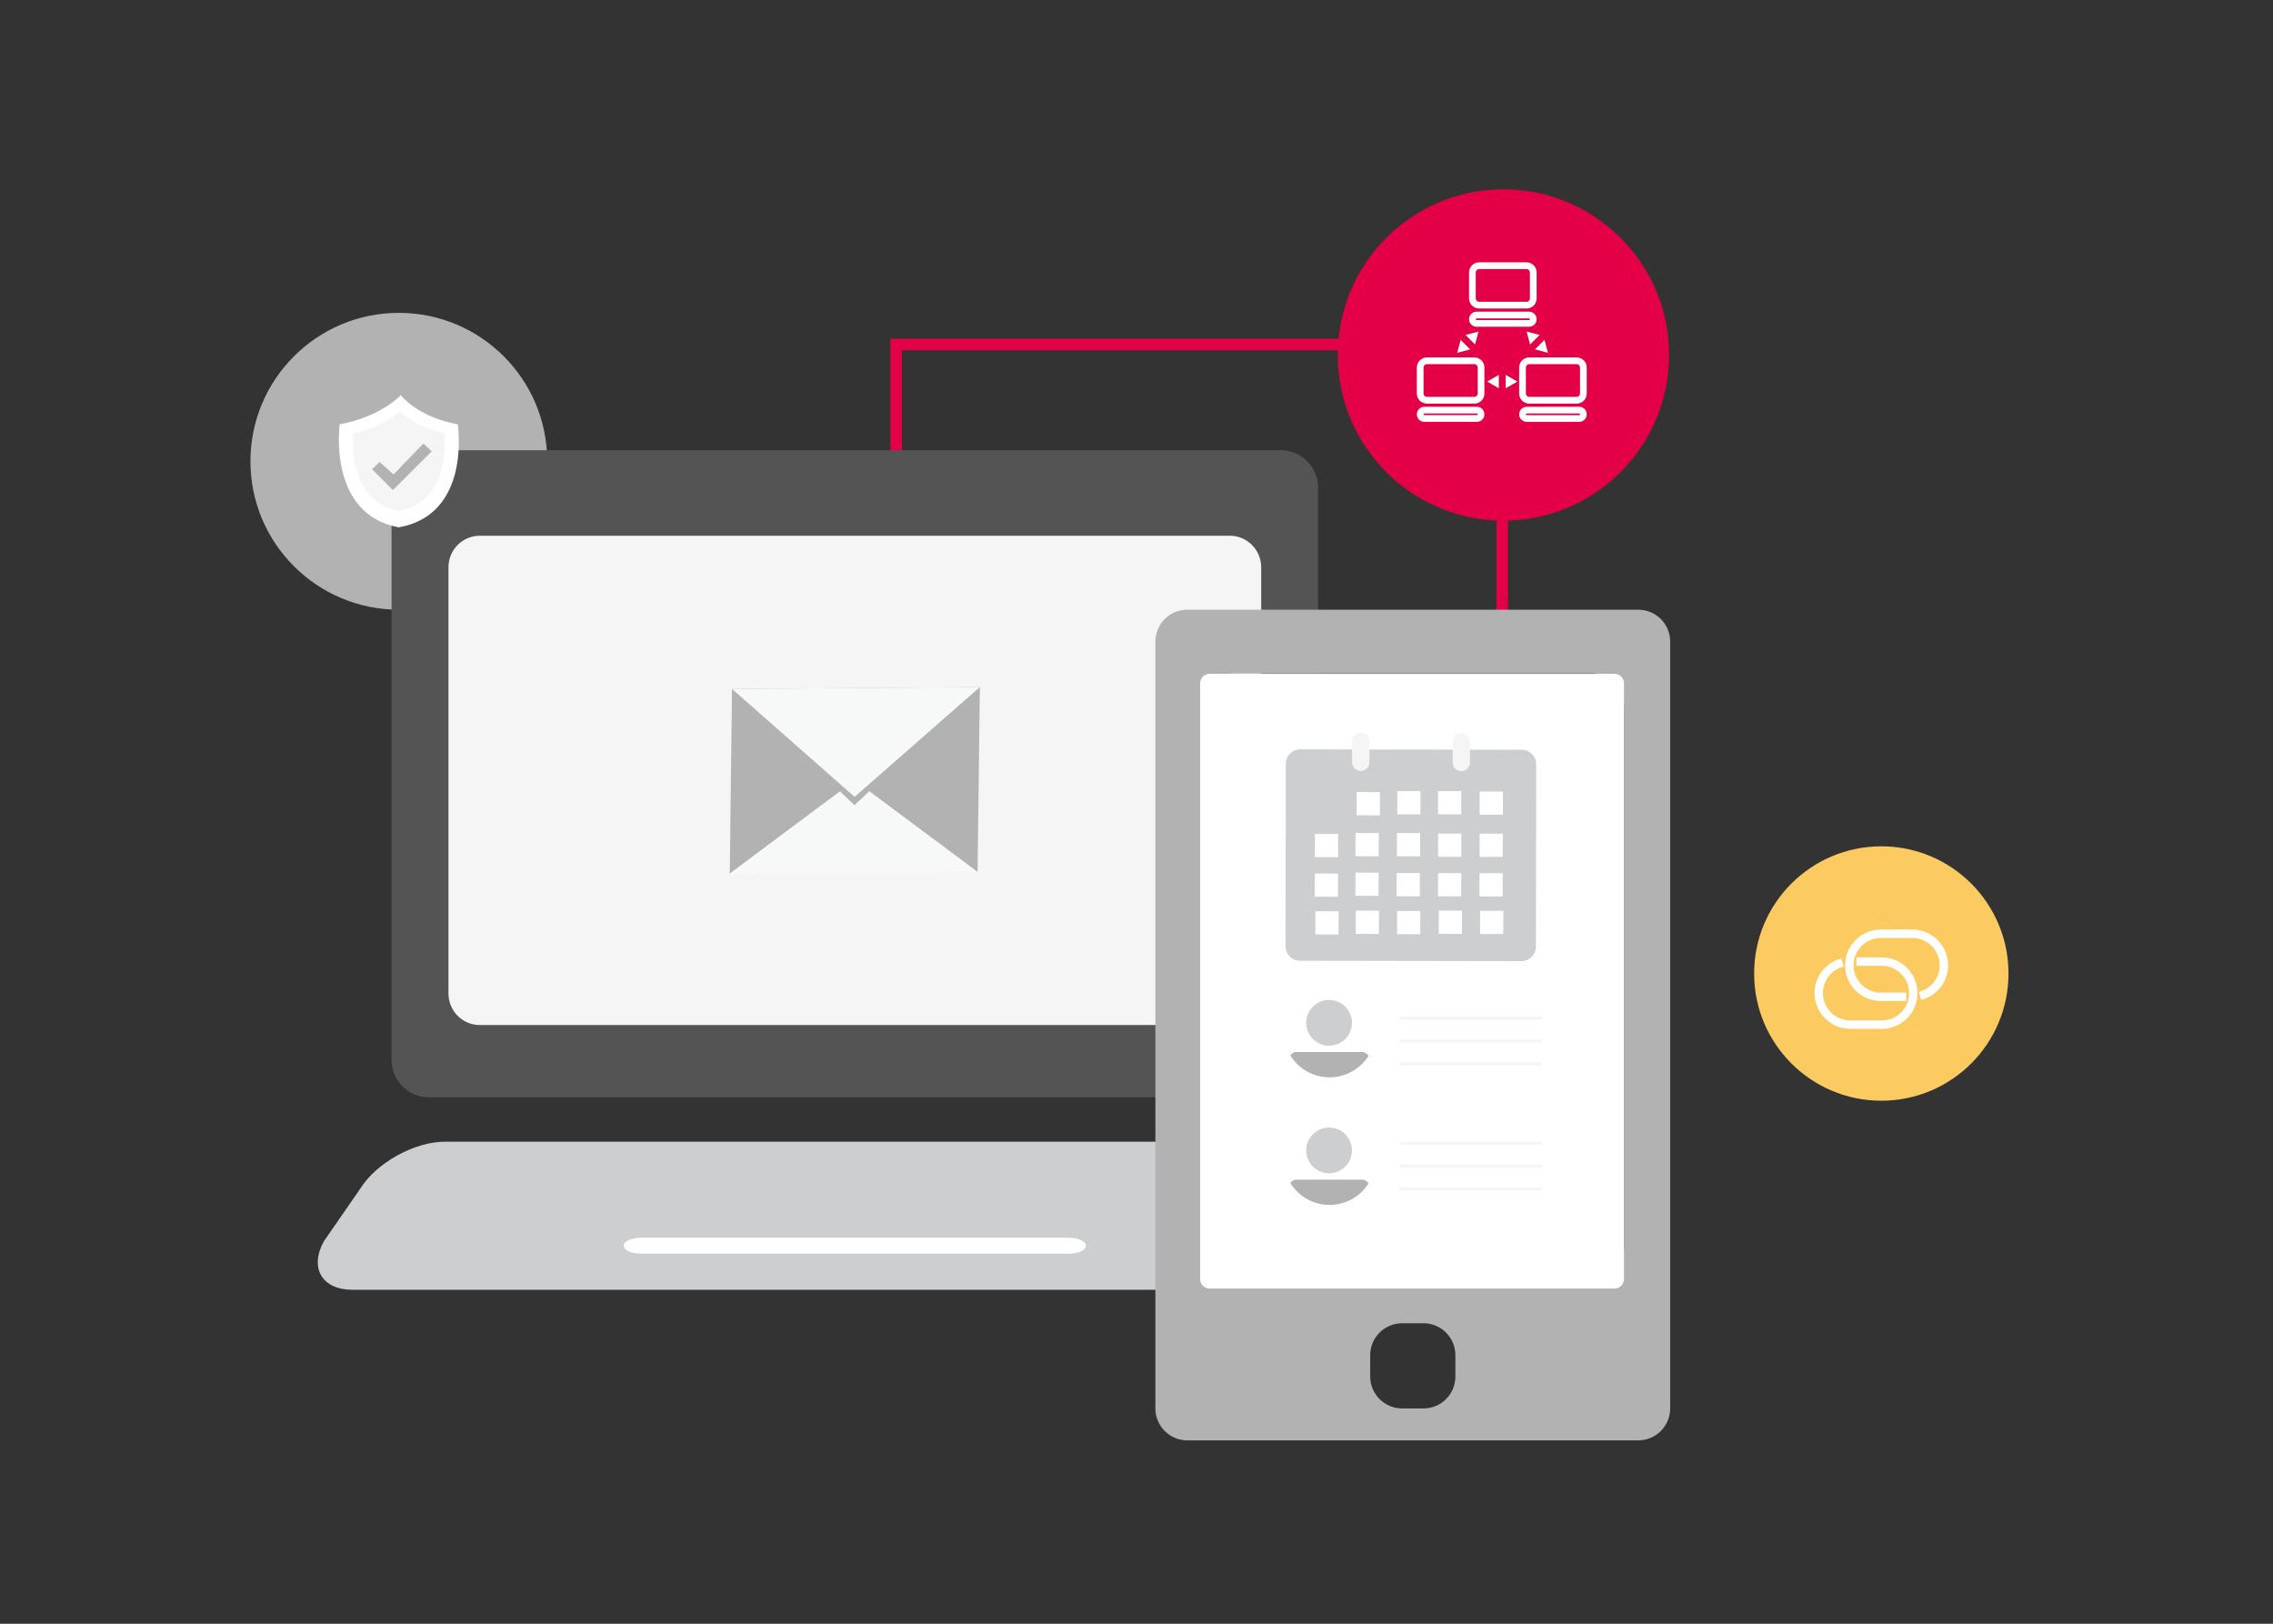 <?xml version="1.0" encoding="utf-8"?>
<!-- Generator: Adobe Illustrator 15.1.0, SVG Export Plug-In  -->
<!DOCTYPE svg PUBLIC "-//W3C//DTD SVG 1.1//EN" "http://www.w3.org/Graphics/SVG/1.1/DTD/svg11.dtd">
<svg version="1.1"
	 xmlns="http://www.w3.org/2000/svg" xmlns:xlink="http://www.w3.org/1999/xlink" xmlns:a="http://ns.adobe.com/AdobeSVGViewerExtensions/3.0/"
	 x="0px" y="0px" width="560px" height="400px" viewBox="-61.704 -46.635 560 400" enable-background="new -61.704 -46.635 560 400"
	 xml:space="preserve">
<rect x="-61.704" y="-46.635" width="560" height="400" fill="#333333" stroke="none"/>
<defs>
</defs>
<path fill="#FBCA61" d="M433.13,193.188c0-17.307-14.028-31.336-31.334-31.336c-17.305,0-31.332,14.029-31.332,31.336
	c0,17.302,14.027,31.332,31.332,31.332C419.102,224.52,433.13,210.489,433.13,193.188z"/>
<polyline fill="none" stroke="#E40046" stroke-width="2.846" stroke-miterlimit="10" points="275.083,38.226 159.097,38.226 
	159.097,71.479 "/>
<line fill="none" stroke="#E40046" stroke-width="2.846" stroke-miterlimit="10" x1="308.407" y1="74.956" x2="308.407" y2="109.61"/>
<circle fill="#E40046" cx="308.698" cy="40.813" r="40.814"/>
<g>
	<g>
		<path fill="#FFFFFF" d="M301.528,52.793h-11.686c-1.367,0-2.48-1.112-2.48-2.484V43.9c0-1.37,1.113-2.485,2.48-2.485h11.686
			c1.37,0.004,2.484,1.116,2.484,2.483v6.412C304.013,51.681,302.898,52.793,301.528,52.793z M289.845,43.073
			c-0.455,0-0.829,0.37-0.827,0.827l-0.002,6.41c0.002,0.454,0.374,0.825,0.829,0.827h11.684c0.458,0,0.828-0.373,0.828-0.827V43.9
			c0.001-0.457-0.37-0.83-0.828-0.827H289.845z"/>
	</g>
</g>
<g>
	<g>
		<path fill="#FFFFFF" d="M302.15,57.291h-12.927c-1.026,0-1.861-0.837-1.861-1.862c0-1.026,0.835-1.861,1.861-1.86h12.926
			c1.027,0,1.863,0.835,1.863,1.86C304.013,56.456,303.177,57.291,302.15,57.291z M289.224,55.224c-0.113,0-0.206,0.093-0.206,0.205
			c-0.002,0.112,0.093,0.207,0.206,0.207h12.926c0.113,0,0.207-0.095,0.207-0.207s-0.094-0.205-0.207-0.205H289.224z"/>
	</g>
</g>
<g>
	<g>
		<path fill="#FFFFFF" d="M326.741,52.793h-11.685c-1.371,0-2.484-1.112-2.483-2.482v-6.412c0-1.367,1.112-2.483,2.483-2.483h11.685
			c1.367,0,2.48,1.115,2.48,2.485l-0.001,6.41C329.221,51.681,328.108,52.793,326.741,52.793z M315.054,43.073
			c-0.453,0-0.825,0.37-0.825,0.825v6.412c0,0.457,0.372,0.827,0.828,0.827h11.686c0.455,0,0.826-0.37,0.826-0.827v-6.412
			c-0.001-0.455-0.371-0.825-0.826-0.825H315.054z"/>
	</g>
</g>
<g>
	<g>
		<path fill="#FFFFFF" d="M327.362,57.292h-12.928c-1.026-0.001-1.861-0.836-1.861-1.863c0-1.025,0.835-1.86,1.861-1.86h12.928
			c1.025,0,1.859,0.834,1.859,1.86C329.221,56.456,328.388,57.291,327.362,57.292z M314.435,55.224
			c-0.113,0-0.206,0.093-0.206,0.205s0.093,0.207,0.208,0.207l12.926,0.001c0.113-0.001,0.206-0.096,0.206-0.208
			s-0.093-0.205-0.206-0.205H314.435z"/>
	</g>
</g>
<g>
	<g>
		<path fill="#FFFFFF" d="M314.394,29.363l-11.687,0.001c-1.368-0.001-2.482-1.114-2.482-2.483l0.001-6.412
			c0-1.368,1.113-2.481,2.481-2.483l11.687,0.002c1.366,0,2.48,1.113,2.48,2.481l0.002,6.412
			C316.876,28.25,315.76,29.364,314.394,29.363z M302.707,19.643c-0.456,0-0.828,0.371-0.828,0.826v6.412
			c0,0.456,0.372,0.827,0.828,0.827h11.687c0.454,0,0.826-0.373,0.828-0.827l-0.002-6.412c0-0.454-0.372-0.826-0.826-0.826H302.707z
			"/>
	</g>
</g>
<g>
	<g>
		<path fill="#FFFFFF" d="M315.013,33.862l-12.928-0.003c-1.025,0-1.86-0.833-1.86-1.86c0-1.025,0.835-1.86,1.862-1.86h12.927
			c1.025-0.001,1.862,0.835,1.862,1.86C316.876,33.026,316.039,33.859,315.013,33.862z M302.085,31.791
			c-0.111,0-0.206,0.096-0.206,0.208c0,0.114,0.095,0.207,0.206,0.207h12.928c0.115,0,0.209-0.093,0.207-0.207
			c0-0.112-0.092-0.206-0.207-0.206L302.085,31.791z"/>
	</g>
</g>
<g>
	<g>
		<line fill="#FFFFFF" x1="307.075" y1="47.37" x2="309.739" y2="47.37"/>
		<g>
			<polygon fill="#FFFFFF" points="307.559,49.014 304.693,47.36 307.559,45.71 			"/>
		</g>
		<g>
			<polygon fill="#FFFFFF" points="309.256,49.014 312.12,47.36 309.256,45.71 			"/>
		</g>
	</g>
</g>
<g>
	<g>
		<line fill="#FFFFFF" x1="298.997" y1="38.606" x2="300.882" y2="36.722"/>
		<g>
			<polygon fill="#FFFFFF" points="300.502,39.427 297.308,40.279 298.165,37.09 			"/>
		</g>
		<g>
			<polygon fill="#FFFFFF" points="301.702,38.226 302.56,35.031 299.365,35.886 			"/>
		</g>
	</g>
</g>
<g>
	<g>
		<line fill="#FFFFFF" x1="316.089" y1="36.721" x2="317.972" y2="38.604"/>
		<g>
			<polygon fill="#FFFFFF" points="315.271,38.226 314.415,35.031 317.606,35.886 			"/>
		</g>
		<g>
			<polygon fill="#FFFFFF" points="316.47,39.427 319.667,40.279 318.809,37.088 			"/>
		</g>
	</g>
</g>
<circle fill="#B2B2B2" cx="36.561" cy="66.998" r="36.561"/>
<path fill="#545454" d="M263.028,214.461c0,5.092-4.135,9.224-9.225,9.224H43.991c-5.088,0-9.223-4.132-9.223-9.224V73.496
	c0-5.09,4.135-9.226,9.223-9.226h209.813c5.09,0,9.225,4.136,9.225,9.226V214.461z"/>
<path fill="#F5F5F5" d="M48.786,93.099c0-4.278,3.46-7.76,7.738-7.76h184.747c4.278,0,7.746,3.481,7.746,7.76v105.02
	c0,4.291-3.468,7.76-7.746,7.76H56.524c-4.278,0-7.738-3.469-7.738-7.76V93.099z"/>
<path fill="#CCCECF" d="M18.075,259.165c-3.605,6.567-0.434,11.933,7.057,11.933h247.525c7.49,0,10.669-5.372,7.065-11.933
	l-8.998-12.994c-3.968-6.355-13.33-11.555-20.821-11.555H47.892c-7.489,0-16.857,5.199-20.828,11.555L18.075,259.165z"/>
<path fill="#FFFFFF" d="M205.834,260.244c0,1.087-1.899,1.96-4.237,1.96H96.199c-2.339,0-4.244-0.873-4.244-1.96l0,0
	c0-1.087,1.905-1.969,4.244-1.969h105.397C203.935,258.275,205.834,259.157,205.834,260.244L205.834,260.244z"/>
<polygon fill="#B2B2B2" points="118.646,123.08 118.083,168.596 148.896,145.609 "/>
<polygon fill="#F7F9F8" points="118.083,168.596 179.143,168.137 148.896,145.609 "/>
<polygon fill="#B2B2B2" points="148.896,145.609 179.143,168.137 179.706,122.621 "/>
<polygon fill="#B2B2B2" points="179.706,122.621 118.646,123.08 148.819,151.706 "/>
<polygon fill="#F7F9F8" points="179.706,122.621 118.646,123.08 148.843,149.672 "/>
<g>
	<g>
		<path fill="#B2B2B2" d="M341.896,103.558H230.83c-4.353,0-7.879,3.519-7.879,7.858v188.911c0,4.351,3.526,7.868,7.879,7.868
			h111.065c4.352,0,7.881-3.518,7.881-7.868V111.416C349.776,107.076,346.247,103.558,341.896,103.558z M296.858,292.461
			c0,4.352-3.518,7.866-7.863,7.866h-5.247c-4.34,0-7.878-3.515-7.878-7.866v-5.254c0-4.329,3.538-7.868,7.878-7.868h5.247
			c4.346,0,7.863,3.539,7.863,7.868V292.461z M338.401,260.988c0,4.315-3.518,7.856-7.867,7.856h-88.331
			c-4.35,0-7.866-3.541-7.866-7.856V127.175c0-4.351,3.517-7.892,7.866-7.892h88.331c4.35,0,7.867,3.541,7.867,7.892V260.988z"/>
	</g>
</g>
<path fill="#FFFFFF" d="M338.401,268.465c0,1.285-1.045,2.33-2.336,2.33h-99.748c-1.291,0-2.337-1.045-2.337-2.33V121.688
	c0-1.286,1.046-2.329,2.337-2.329h99.748c1.291,0,2.336,1.043,2.336,2.329V268.465z"/>
<path fill="#CCCECF" d="M316.7,186.559c-0.002,1.978-1.609,3.579-3.588,3.575l-54.536-0.094c-1.979-0.004-3.579-1.611-3.576-3.587
	l0.077-44.912c0.004-1.976,1.61-3.58,3.588-3.576l54.537,0.096c1.979,0.003,3.58,1.609,3.577,3.587L316.7,186.559z"/>
<rect x="282.537" y="148.276" transform="matrix(1 0.002 -0.002 1 0.31 -0.585)" fill="#FFFFFF" width="5.719" height="5.719"/>
<rect x="292.577" y="148.271" transform="matrix(1 0.002 -0.002 1 0.31 -0.605)" fill="#FFFFFF" width="5.721" height="5.717"/>
<rect x="302.877" y="148.255" transform="matrix(1 0.002 -0.002 1 0.259 -0.522)" fill="#FFFFFF" width="5.719" height="5.72"/>
<rect x="302.844" y="168.391" transform="matrix(1 0.002 -0.002 1 0.293 -0.522)" fill="#FFFFFF" width="5.719" height="5.719"/>
<rect x="292.636" y="168.371" transform="matrix(1 0.002 -0.002 1 0.293 -0.504)" fill="#FFFFFF" width="5.717" height="5.719"/>
<rect x="282.432" y="168.354" transform="matrix(1 0.002 -0.002 1 0.293 -0.487)" fill="#FFFFFF" width="5.719" height="5.717"/>
<rect x="272.224" y="168.336" transform="matrix(1 0.002 -0.002 1 0.351 -0.563)" fill="#FFFFFF" width="5.719" height="5.719"/>
<polygon fill="#FFFFFF" points="308.67,183.455 302.948,183.445 302.961,177.729 308.677,177.736 "/>
<rect x="292.748" y="177.715" transform="matrix(1 0.002 -0.002 1 0.371 -0.605)" fill="#FFFFFF" width="5.719" height="5.719"/>
<rect x="282.543" y="177.697" transform="matrix(1 0.002 -0.002 1 0.309 -0.487)" fill="#FFFFFF" width="5.719" height="5.719"/>
<rect x="272.335" y="177.678" transform="matrix(1 0.002 -0.002 1 0.34 -0.517)" fill="#FFFFFF" width="5.719" height="5.721"/>
<rect x="302.859" y="158.639" transform="matrix(1 0.002 -0.002 1 0.276 -0.522)" fill="#FFFFFF" width="5.719" height="5.719"/>
<rect x="292.652" y="158.623" transform="matrix(1 0.002 -0.002 1 0.276 -0.504)" fill="#FFFFFF" width="5.719" height="5.717"/>
<rect x="282.447" y="158.605" transform="matrix(1 0.002 -0.002 1 0.332 -0.584)" fill="#FFFFFF" width="5.719" height="5.717"/>
<rect x="272.241" y="158.588" transform="matrix(1 0.002 -0.002 1 0.331 -0.563)" fill="#FFFFFF" width="5.72" height="5.719"/>
<rect x="272.584" y="148.411" transform="matrix(1 0.002 -0.002 1 0.259 -0.47)" fill="#FFFFFF" width="5.721" height="5.719"/>
<rect x="262.274" y="168.47" transform="matrix(1 0.002 -0.002 1 0.293 -0.453)" fill="#FFFFFF" width="5.719" height="5.719"/>
<rect x="262.384" y="177.814" transform="matrix(1 0.002 -0.002 1 0.34 -0.498)" fill="#FFFFFF" width="5.721" height="5.719"/>
<rect x="262.291" y="158.722" transform="matrix(1 0.002 -0.002 1 0.276 -0.453)" fill="#FFFFFF" width="5.719" height="5.719"/>
<path fill="#F5F5F5" d="M273.558,133.904c-1.181,0-2.141,0.958-2.143,2.137l-0.01,5.102c-0.002,1.179,0.957,2.139,2.135,2.142
	c1.181,0.002,2.141-0.955,2.143-2.135l0.01-5.103C275.695,134.867,274.737,133.907,273.558,133.904z"/>
<path fill="#F5F5F5" d="M298.326,133.949c-1.179-0.003-2.14,0.954-2.142,2.136l-0.008,5.101c-0.004,1.18,0.953,2.14,2.133,2.141
	c1.177,0.002,2.141-0.955,2.144-2.135l0.009-5.101C300.463,134.911,299.505,133.949,298.326,133.949z"/>
<g>
	<defs>
		<circle id="SVGID_6_" cx="265.859" cy="207.402" r="11.362"/>
	</defs>
	<clipPath id="SVGID_10_">
		<use xlink:href="#SVGID_6_"  overflow="visible"/>
	</clipPath>
	<g clip-path="url(#SVGID_10_)">
		<defs>
			<rect id="SVGID_8_" x="243.882" y="197.615" width="43.754" height="27.595"/>
		</defs>
		<clipPath id="SVGID_12_">
			<use xlink:href="#SVGID_8_"  overflow="visible"/>
		</clipPath>
		<path clip-path="url(#SVGID_12_)" fill="#CCCECF" d="M265.745,210.972c3.112,0,5.636-2.524,5.636-5.64
			c0-3.107-2.523-5.634-5.636-5.634c-3.113,0-5.638,2.526-5.638,5.634C260.107,208.447,262.632,210.972,265.745,210.972z"/>
		<path clip-path="url(#SVGID_12_)" fill="#B2B2B2" d="M273.961,212.535h-16.435c-2.203,0-4.292,7.078-4.292,9.281l0.298,10.078
			h3.719v-12.471c0-0.691,0.453-1.251,1.018-1.251c0.563,0,1.016,0.56,1.016,1.251v12.471h12.918v-12.471
			c0-0.691,0.457-1.251,1.015-1.251c0.565,0,1.019,0.56,1.019,1.251v12.471h3.719l0.126-11.266
			C278.08,218.423,276.169,212.535,273.961,212.535z"/>
	</g>
</g>
<g>
	<defs>
		<circle id="SVGID_2_" cx="265.859" cy="238.838" r="11.362"/>
	</defs>
	<use xlink:href="#SVGID_2_"  overflow="visible" fill="#FFFFFF"/>
	<clipPath id="SVGID_13_">
		<use xlink:href="#SVGID_2_"  overflow="visible"/>
	</clipPath>
	<g clip-path="url(#SVGID_13_)">
		<defs>
			<rect id="SVGID_4_" x="243.882" y="229.052" width="43.754" height="27.593"/>
		</defs>
		<clipPath id="SVGID_14_">
			<use xlink:href="#SVGID_4_"  overflow="visible"/>
		</clipPath>
		<circle clip-path="url(#SVGID_14_)" fill="#CCCECF" cx="265.745" cy="236.77" r="5.637"/>
		<path clip-path="url(#SVGID_14_)" fill="#B2B2B2" d="M273.961,243.971h-16.435c-2.203,0-4.292,7.077-4.292,9.28l0.298,10.079
			h3.719v-12.471c0-0.691,0.453-1.252,1.018-1.252c0.563,0,1.016,0.561,1.016,1.252v12.471h12.918v-12.471
			c0-0.691,0.457-1.252,1.015-1.252c0.565,0,1.019,0.561,1.019,1.252v12.471h3.719l0.126-11.267
			C278.08,249.858,276.169,243.971,273.961,243.971z"/>
	</g>
</g>
<path fill="#F5F5F5" d="M318.229,204.182c0,0.21-0.17,0.381-0.379,0.381h-34.432c-0.208,0-0.379-0.171-0.379-0.381l0,0
	c0-0.208,0.171-0.377,0.379-0.377h34.432C318.06,203.805,318.229,203.974,318.229,204.182L318.229,204.182z"/>
<path fill="#F5F5F5" d="M318.229,209.814c0,0.21-0.17,0.381-0.379,0.381h-34.432c-0.208,0-0.379-0.171-0.379-0.381l0,0
	c0-0.209,0.171-0.376,0.379-0.376h34.432C318.06,209.438,318.229,209.605,318.229,209.814L318.229,209.814z"/>
<path fill="#F5F5F5" d="M318.229,215.447c0,0.211-0.17,0.38-0.379,0.38h-34.432c-0.208,0-0.379-0.169-0.379-0.38l0,0
	c0-0.207,0.171-0.378,0.379-0.378h34.432C318.06,215.069,318.229,215.24,318.229,215.447L318.229,215.447z"/>
<path fill="#F5F5F5" d="M318.229,234.993c0,0.21-0.17,0.38-0.379,0.38h-34.432c-0.208,0-0.379-0.17-0.379-0.38l0,0
	c0-0.208,0.171-0.377,0.379-0.377h34.432C318.06,234.616,318.229,234.785,318.229,234.993L318.229,234.993z"/>
<path fill="#F5F5F5" d="M318.229,240.628c0,0.208-0.17,0.377-0.379,0.377h-34.432c-0.208,0-0.379-0.169-0.379-0.377l0,0
	c0-0.21,0.171-0.381,0.379-0.381h34.432C318.06,240.247,318.229,240.418,318.229,240.628L318.229,240.628z"/>
<path fill="#F5F5F5" d="M318.229,246.26c0,0.21-0.17,0.379-0.379,0.379h-34.432c-0.208,0-0.379-0.169-0.379-0.379l0,0
	c0-0.21,0.171-0.379,0.379-0.379h34.432C318.06,245.881,318.229,246.05,318.229,246.26L318.229,246.26z"/>
<path fill="#FFFFFF" stroke="#FFFFFF" stroke-width="0.785" stroke-miterlimit="10" d="M409.445,182.752h-7.765
	c-4.637,0-8.408,3.771-8.408,8.407s3.771,8.409,8.408,8.409h5.876v-1.286h-5.876c-3.928,0-7.123-3.196-7.123-7.123
	c0-3.929,3.195-7.123,7.123-7.123h7.765c3.929,0,7.124,3.194,7.124,7.123c0,3.154-2.024,5.894-5.039,6.814l0.375,1.229
	c3.559-1.086,5.949-4.319,5.949-8.043C417.854,186.522,414.083,182.752,409.445,182.752z"/>
<path fill="#FFFFFF" stroke="#FFFFFF" stroke-width="0.785" stroke-miterlimit="10" d="M401.913,189.606h-5.87v1.286h5.87
	c3.928,0,7.125,3.194,7.125,7.121c0,3.929-3.197,7.123-7.125,7.123h-7.765c-3.929,0-7.123-3.194-7.123-7.123
	c0-3.153,2.024-5.893,5.039-6.813l-0.376-1.229c-3.559,1.089-5.947,4.319-5.947,8.042c0,4.637,3.771,8.409,8.407,8.409h7.765
	c4.637,0,8.408-3.772,8.408-8.409C410.321,193.379,406.55,189.606,401.913,189.606z"/>
<path fill="#FFFFFF" d="M51.07,57.88c-9.478-1.68-13.625-6.649-14.03-7.161c0,0-5.059,5.391-15.052,7.161
	c0,0-3.1,22.14,14.548,25.397C54.563,80.079,51.07,57.88,51.07,57.88z"/>
<path fill="#F5F5F5" d="M36.548,79.266c-11.48-2.349-11.529-15.071-11.242-19.173c5.806-1.282,9.676-3.826,11.588-5.362
	c1.748,1.587,5.25,4.104,10.887,5.364C48.132,64.173,48.26,76.961,36.548,79.266z"/>
<polygon fill="#B2B2B2" points="35.098,74.096 29.964,68.963 31.835,67.167 35.252,70.248 42.592,62.629 44.648,64.539 "/>
</svg>
